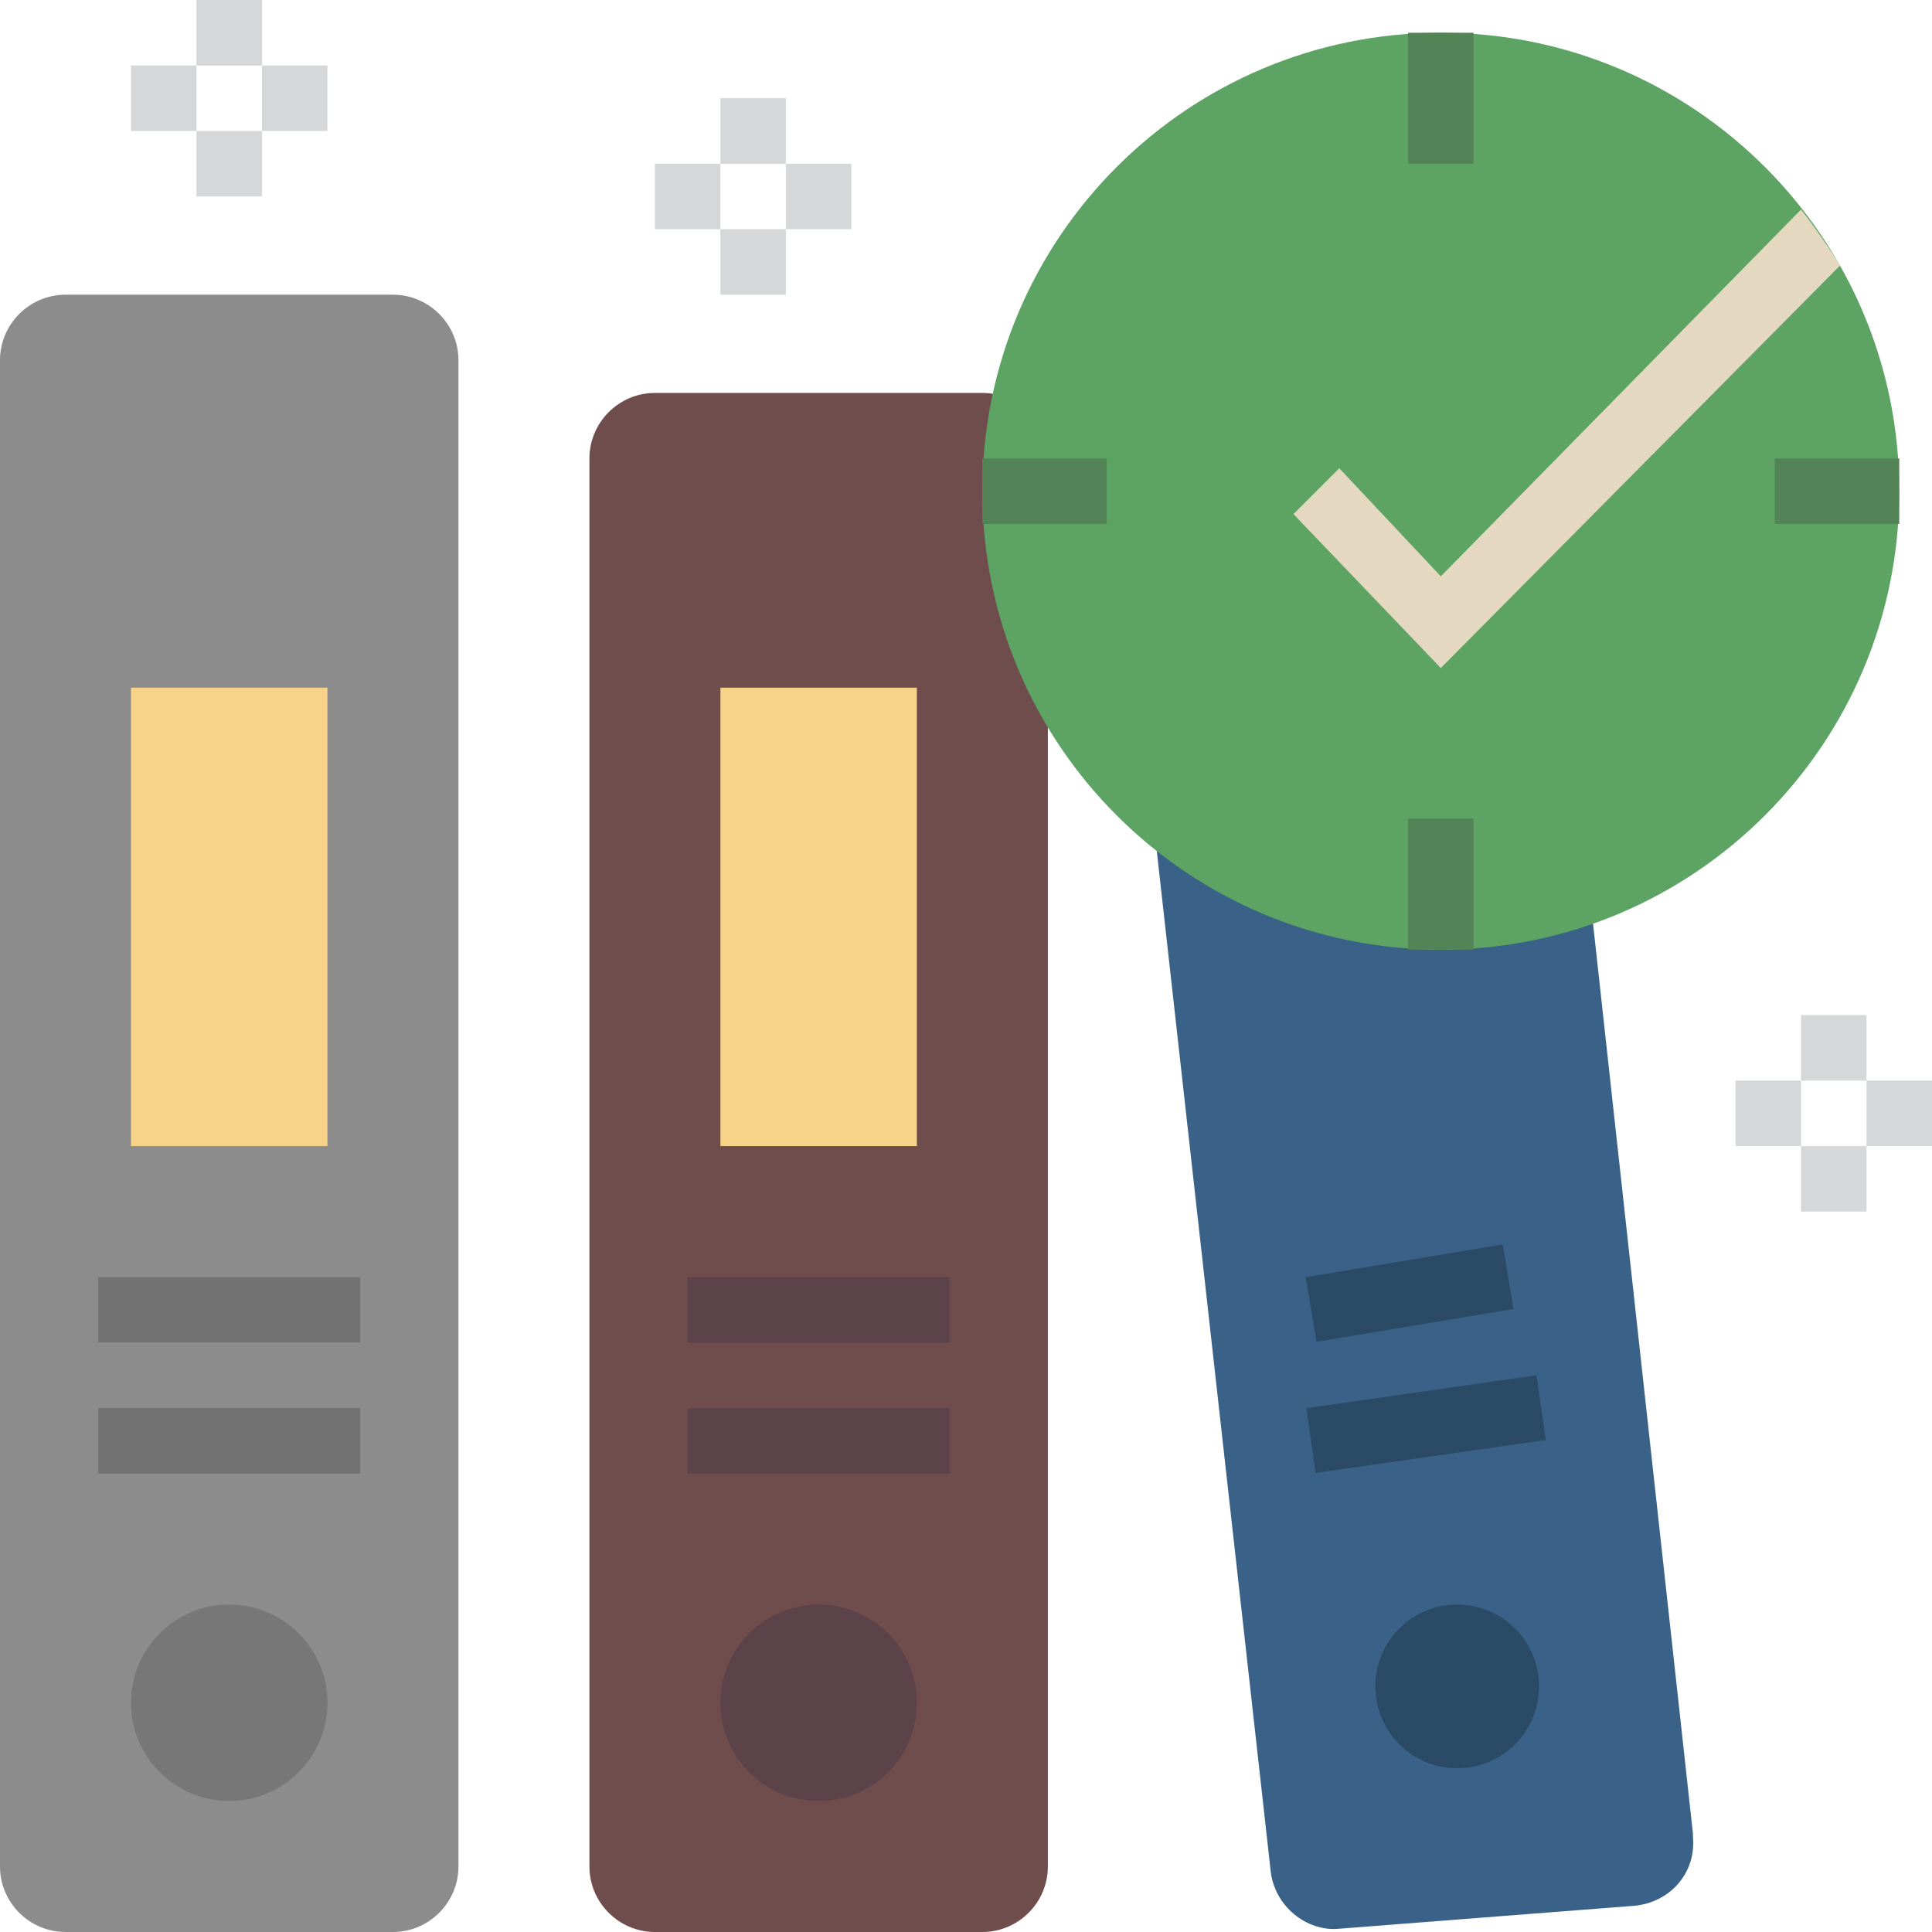 <svg height="472pt" viewBox="0 0 472 472" width="472pt" xmlns="http://www.w3.org/2000/svg"><path d="m359.199 98.398-72 11.203c-8.801 1.598-14.398 8.797-13.598 17.598l36.797 329.602c.801 8.801 8.801 15.199 16.801 14.398l72-5.598c8.801-.801 15.199-8 14.402-16.801 0 0 0 0 0-.801l-36.801-335.199c0-8.801-8-15.199-17.602-14.402.801 0 .801 0 0 0zm0 0" fill="#3a6289"/><path d="m376 412c0 11.047-8.953 20-20 20s-20-8.953-20-20 8.953-20 20-20 20 8.953 20 20zm0 0" fill="#2b4a66"/><path d="m319.156 344.02 56.223-8.043 2.266 15.836-56.223 8.043zm0 0" fill="#2b4a66"/><path d="m319.004 312.023 48.133-8.008 2.629 15.785-48.137 8.008zm0 0" fill="#2b4a66"/><path d="m16 72h80c8.801 0 16 7.199 16 16v368c0 8.801-7.199 16-16 16h-80c-8.801 0-16-7.199-16-16v-368c0-8.801 7.199-16 16-16zm0 0" fill="#8c8c8c"/><path d="m160 96h80c8.801 0 16 7.199 16 16v344c0 8.801-7.199 16-16 16h-80c-8.801 0-16-7.199-16-16v-344c0-8.801 7.199-16 16-16zm0 0" fill="#704d4d"/><path d="m64 16h16v16h-16zm0 0" fill="#d6d7d8"/><path d="m32 16h16v16h-16zm0 0" fill="#d6d7d8"/><path d="m176 24h16v16h-16zm0 0" fill="#d6d7d8"/><path d="m192 40h16v16h-16zm0 0" fill="#d6d7d8"/><path d="m80 416c0 13.254-10.746 24-24 24s-24-10.746-24-24 10.746-24 24-24 24 10.746 24 24zm0 0" fill="#777"/><path d="m24 344h64v16h-64zm0 0" fill="#727272"/><path d="m24 312h64v16h-64zm0 0" fill="#727272"/><path d="m32 168h48v112h-48zm0 0" fill="#f7d289"/><path d="m224 416c0 13.254-10.746 24-24 24s-24-10.746-24-24 10.746-24 24-24 24 10.746 24 24zm0 0" fill="#5b4349"/><path d="m168 344h64v16h-64zm0 0" fill="#5b4349"/><path d="m168 312h64v16h-64zm0 0" fill="#5b4349"/><path d="m176 168h48v112h-48zm0 0" fill="#f7d289"/><g fill="#d6d7d8"><path d="m176 56h16v16h-16zm0 0"/><path d="m160 40h16v16h-16zm0 0"/><path d="m48 32h16v16h-16zm0 0"/><path d="m48 0h16v16h-16zm0 0"/><path d="m440 248h16v16h-16zm0 0"/><path d="m424 264h16v16h-16zm0 0"/><path d="m456 264h16v16h-16zm0 0"/><path d="m440 280h16v16h-16zm0 0"/></g><path d="m464 120c0 61.855-50.145 112-112 112s-112-50.145-112-112 50.145-112 112-112 112 50.145 112 112zm0 0" fill="#5da364"/><path d="m344 200h16v32h-16zm0 0" fill="#538457"/><path d="m344 8h16v32h-16zm0 0" fill="#538457"/><path d="m433.602 112h30.398v16h-30.398zm0 0" fill="#538457"/><path d="m240 112h30.398v16h-30.398zm0 0" fill="#538457"/><path d="m440 51.199-88 89.602-24.801-26.402-11.199 11.203 36 37.598 97.602-98.398c-3.203-4.801-6.402-9.602-9.602-13.602zm0 0" fill="#e5d8c1"/></svg>
